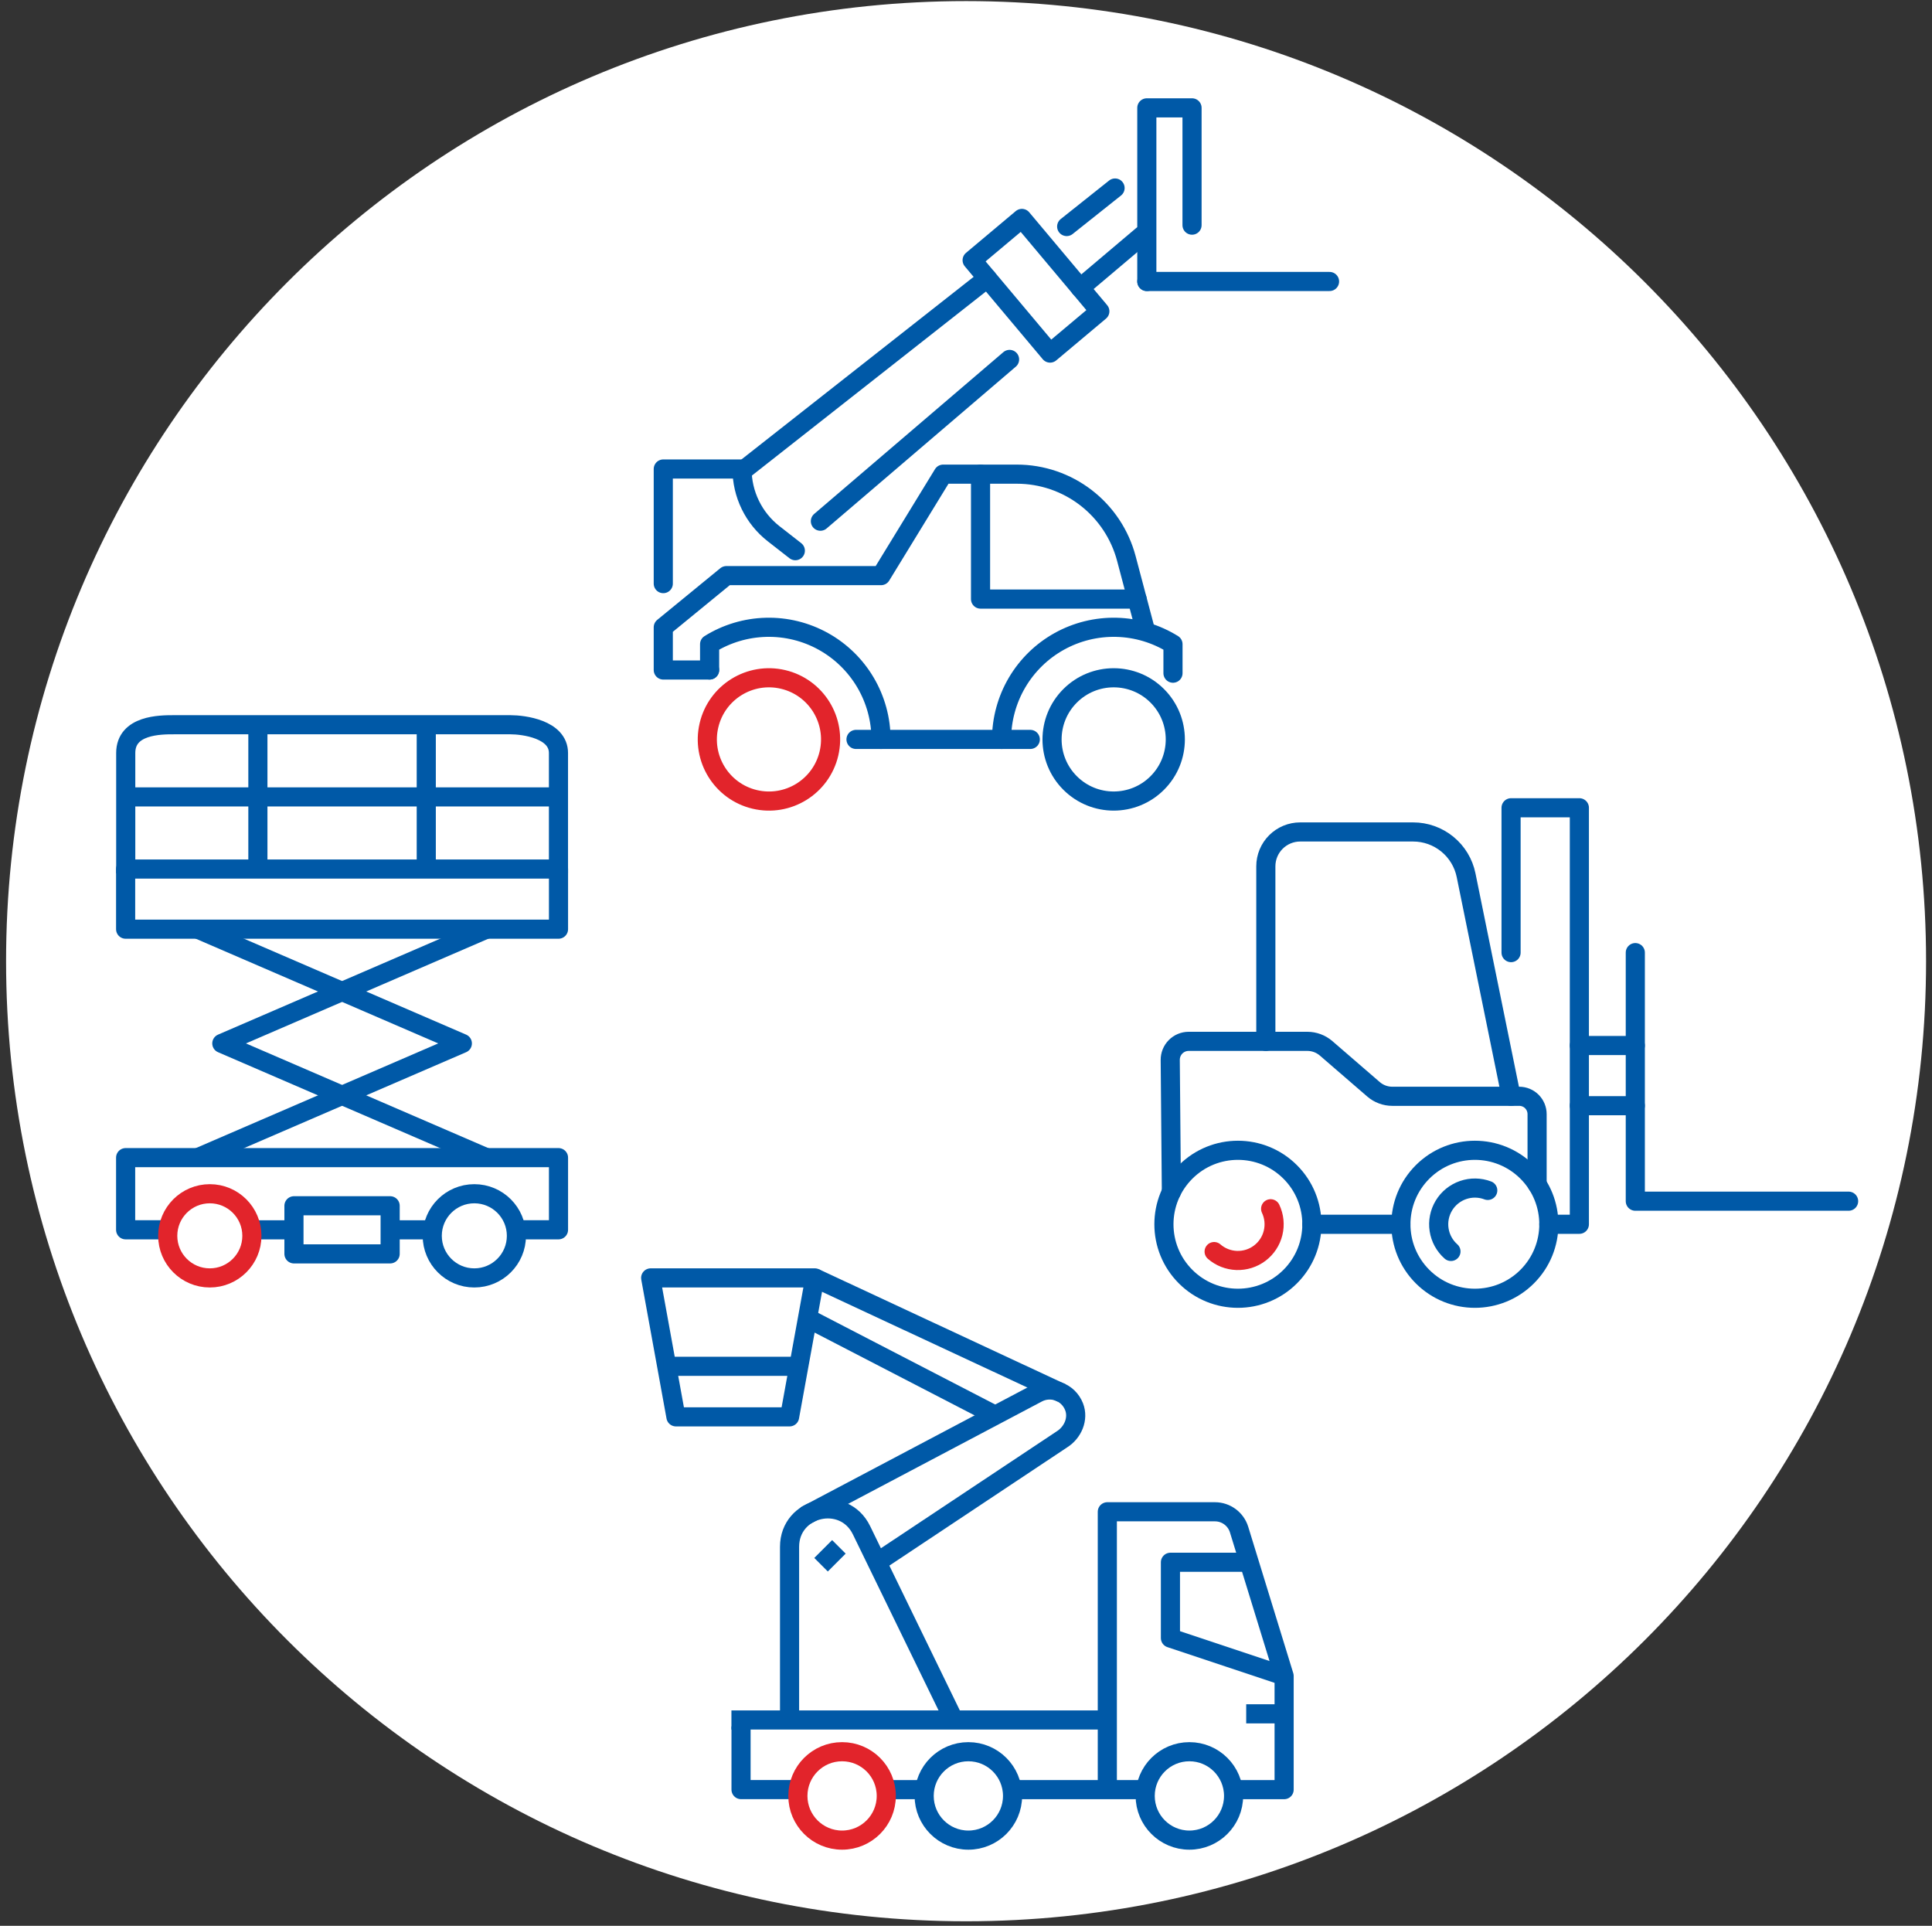 <svg width="303" height="302" viewBox="0 0 303 302" fill="none" xmlns="http://www.w3.org/2000/svg">
<rect x="0" y="0" width="303" height="302" fill="#333333" stroke="none"/>
<path d="M151.512 301.289C234.663 301.289 302.07 233.882 302.07 150.73C302.07 67.579 234.663 0.172 151.512 0.172C68.361 0.172 0.953 67.579 0.953 150.73C0.953 233.882 68.361 301.289 151.512 301.289Z" fill="white"/>
<path d="M19.719 136.945V118.087C19.719 113.652 25.169 113.652 27.252 113.652H80.054C82.138 113.652 87.586 114.353 87.586 118.087V136.945" stroke="#0059A7" stroke-width="3" stroke-miterlimit="10" stroke-linejoin="round"/>
<path d="M66.852 113.652V136.282" stroke="#0059A7" stroke-width="3" stroke-miterlimit="10" stroke-linejoin="round"/>
<path d="M40.445 136.282V113.652" stroke="#0059A7" stroke-width="3" stroke-miterlimit="10" stroke-linejoin="round"/>
<path d="M87.591 136.281H19.703V145.71H87.591V136.281Z" stroke="#0059A7" stroke-width="3" stroke-miterlimit="10" stroke-linejoin="round"/>
<path d="M19.719 124.969L87.032 124.969" stroke="#0059A7" stroke-width="3" stroke-miterlimit="10" stroke-linejoin="round"/>
<path d="M46.102 196.629H61.188V189.086H46.102V196.629Z" stroke="#0059A7" stroke-width="3" stroke-miterlimit="10" stroke-linejoin="round"/>
<path d="M27.246 192.854H19.703V181.539H87.591V192.854H80.048" stroke="#0059A7" stroke-width="3" stroke-miterlimit="10" stroke-linejoin="round"/>
<path d="M61.195 192.855H68.739" stroke="#0059A7" stroke-width="3" stroke-miterlimit="10" stroke-linejoin="round"/>
<path d="M38.562 192.855H46.106" stroke="#0059A7" stroke-width="3" stroke-miterlimit="10" stroke-linejoin="round"/>
<path d="M74.389 200.4C78.034 200.4 80.99 197.445 80.99 193.799C80.99 190.154 78.034 187.199 74.389 187.199C70.744 187.199 67.789 190.154 67.789 193.799C67.789 197.445 70.744 200.4 74.389 200.4Z" stroke="#0059A7" stroke-width="3" stroke-miterlimit="10" stroke-linejoin="round"/>
<path d="M76.276 181.541L34.789 163.626L76.276 145.711" stroke="#0059A7" stroke-width="3" stroke-miterlimit="10" stroke-linejoin="round"/>
<path d="M32.905 200.4C36.55 200.4 39.505 197.445 39.505 193.799C39.505 190.154 36.55 187.199 32.905 187.199C29.26 187.199 26.305 190.154 26.305 193.799C26.305 197.445 29.26 200.4 32.905 200.4Z" stroke="#E2242B" stroke-width="3" stroke-miterlimit="10" stroke-linejoin="round"/>
<path d="M31.023 181.541L72.511 163.626L31.023 145.711" stroke="#0059A7" stroke-width="3" stroke-miterlimit="10" stroke-linejoin="round"/>
<path d="M219.701 191.988H205.742" stroke="#0059A7" stroke-width="3" stroke-linecap="round" stroke-linejoin="round"/>
<path d="M183.712 186.902L183.531 166.219C183.528 165.838 183.6 165.459 183.743 165.105C183.887 164.751 184.099 164.429 184.368 164.158C184.637 163.886 184.956 163.671 185.309 163.524C185.661 163.377 186.04 163.301 186.422 163.301H205.029C206.113 163.301 207.16 163.691 207.98 164.399L215.409 170.819C216.229 171.528 217.277 171.918 218.361 171.918H238.269C239.011 171.918 239.722 172.212 240.247 172.737C240.771 173.262 241.066 173.973 241.066 174.715V185.707" stroke="#0059A7" stroke-width="3" stroke-linecap="round" stroke-linejoin="round"/>
<path d="M202.348 200.193C206.879 195.662 206.879 188.315 202.348 183.784C197.817 179.253 190.47 179.253 185.939 183.784C181.408 188.315 181.408 195.662 185.939 200.193C190.47 204.724 197.817 204.724 202.348 200.193Z" stroke="#0059A7" stroke-width="3" stroke-linecap="round" stroke-linejoin="round"/>
<path d="M199.276 189.555C199.835 190.734 199.971 192.069 199.661 193.337C199.352 194.604 198.615 195.726 197.575 196.514C196.534 197.302 195.255 197.708 193.951 197.663C192.647 197.619 191.398 197.126 190.414 196.269" stroke="#E2242B" stroke-width="3" stroke-linecap="round" stroke-linejoin="round"/>
<path d="M227.557 196.248C226.559 195.369 225.902 194.167 225.699 192.853C225.496 191.538 225.762 190.194 226.449 189.055C227.136 187.916 228.201 187.054 229.458 186.62C230.716 186.185 232.085 186.206 233.329 186.679" stroke="#0059A7" stroke-width="3" stroke-linecap="round" stroke-linejoin="round"/>
<path d="M239.512 200.193C244.043 195.662 244.043 188.315 239.512 183.784C234.981 179.253 227.634 179.253 223.103 183.784C218.572 188.315 218.572 195.662 223.103 200.193C227.634 204.724 234.981 204.724 239.512 200.193Z" stroke="#0059A7" stroke-width="3" stroke-linecap="round" stroke-linejoin="round"/>
<path d="M236.984 149.386V126.672H247.695V191.988H242.909" stroke="#0059A7" stroke-width="3" stroke-linecap="round" stroke-linejoin="round"/>
<path d="M198.523 163.302V135.852C198.523 134.423 199.091 133.053 200.101 132.043C201.111 131.033 202.481 130.465 203.91 130.465H221.626C223.579 130.464 225.473 131.139 226.986 132.375C228.5 133.611 229.539 135.331 229.929 137.246L236.992 171.92" stroke="#0059A7" stroke-width="3" stroke-linecap="round" stroke-linejoin="round"/>
<path d="M256.469 149.387V188.367H289.922" stroke="#0059A7" stroke-width="3" stroke-linecap="round" stroke-linejoin="round"/>
<path d="M247.695 163.957H256.468" stroke="#0059A7" stroke-width="3" stroke-linecap="round" stroke-linejoin="round"/>
<path d="M247.695 173.391H256.468" stroke="#0059A7" stroke-width="3" stroke-linecap="round" stroke-linejoin="round"/>
<path d="M130.004 118.175C131.23 112.98 128.013 107.774 122.817 106.547C117.622 105.321 112.416 108.538 111.19 113.734C109.963 118.929 113.18 124.135 118.376 125.361C123.571 126.588 128.777 123.371 130.004 118.175Z" stroke="#E2242B" stroke-width="3" stroke-linecap="round" stroke-linejoin="round"/>
<path d="M111.289 105.062V101.021C113.953 99.364 117.011 98.45 120.147 98.373C123.282 98.295 126.382 99.058 129.124 100.581C131.866 102.104 134.151 104.333 135.742 107.036C137.333 109.74 138.172 112.819 138.173 115.956" stroke="#0059A7" stroke-width="3" stroke-linecap="round" stroke-linejoin="round"/>
<path d="M181.496 122.788C185.271 119.013 185.271 112.893 181.496 109.118C177.722 105.344 171.602 105.344 167.827 109.118C164.052 112.893 164.052 119.013 167.827 122.788C171.602 126.562 177.722 126.562 181.496 122.788Z" stroke="#0059A7" stroke-width="3" stroke-linecap="round" stroke-linejoin="round"/>
<path d="M134.25 115.953H161.581" stroke="#0059A7" stroke-width="3" stroke-linecap="round" stroke-linejoin="round"/>
<path d="M183.962 105.567V101.021C181.299 99.364 178.24 98.45 175.105 98.373C171.969 98.295 168.869 99.058 166.127 100.581C163.385 102.104 161.1 104.333 159.509 107.036C157.918 109.74 157.079 112.819 157.078 115.956" stroke="#0059A7" stroke-width="3" stroke-linecap="round" stroke-linejoin="round"/>
<path d="M179.507 98.37L176.648 87.577C175.644 83.787 173.414 80.435 170.307 78.043C167.199 75.652 163.388 74.355 159.467 74.356H147.915L138.175 90.268H113.917L104.023 98.37V105.066H111.291" stroke="#0059A7" stroke-width="3" stroke-linecap="round" stroke-linejoin="round"/>
<path d="M153.781 74.356V93.947H178.333" stroke="#0059A7" stroke-width="3" stroke-linecap="round" stroke-linejoin="round"/>
<path d="M104.023 91.521V73.547H116.376C116.376 75.504 116.822 77.435 117.68 79.193C118.538 80.952 119.785 82.492 121.327 83.697L124.734 86.357" stroke="#0059A7" stroke-width="3" stroke-linecap="round" stroke-linejoin="round"/>
<path d="M158.333 56.363L128.664 81.734" stroke="#0059A7" stroke-width="3" stroke-linecap="round" stroke-linejoin="round"/>
<path d="M154.833 43.645L116.664 73.659" stroke="#0059A7" stroke-width="3" stroke-linecap="round" stroke-linejoin="round"/>
<path d="M179.137 36.922L169.406 45.146" stroke="#0059A7" stroke-width="3" stroke-linecap="round" stroke-linejoin="round"/>
<path d="M167.289 35.523L174.879 29.484" stroke="#0059A7" stroke-width="3" stroke-linecap="round" stroke-linejoin="round"/>
<path d="M179.859 44.143V16.914H186.949V35.308" stroke="#0059A7" stroke-width="3" stroke-linecap="round" stroke-linejoin="round"/>
<path d="M179.859 44.141H208.515" stroke="#0059A7" stroke-width="3" stroke-linecap="round" stroke-linejoin="round"/>
<path d="M172.49 48.817L160.266 34.254L152.462 40.805L164.686 55.368L172.49 48.817Z" stroke="#0059A7" stroke-width="3" stroke-linecap="round" stroke-linejoin="round"/>
<path d="M179.591 280.645H157.805" stroke="#0059A7" stroke-width="3" stroke-miterlimit="10"/>
<path d="M195.445 268.758H201.387" stroke="#0059A7" stroke-width="3" stroke-miterlimit="10"/>
<path d="M201.388 262.817L183.562 256.876V244.992H195.446" stroke="#0059A7" stroke-width="3" stroke-miterlimit="10" stroke-linejoin="round"/>
<path d="M193.47 280.647H201.392V262.822L194.33 239.871C193.819 238.209 192.282 237.074 190.545 237.074H173.664V280.647" stroke="#0059A7" stroke-width="3" stroke-miterlimit="10" stroke-linejoin="round"/>
<path d="M186.534 288.563C190.362 288.563 193.466 285.46 193.466 281.631C193.466 277.803 190.362 274.699 186.534 274.699C182.705 274.699 179.602 277.803 179.602 281.631C179.602 285.46 182.705 288.563 186.534 288.563Z" stroke="#0059A7" stroke-width="3" stroke-miterlimit="10"/>
<path d="M151.87 288.563C155.698 288.563 158.802 285.46 158.802 281.631C158.802 277.803 155.698 274.699 151.87 274.699C148.041 274.699 144.938 277.803 144.938 281.631C144.938 285.46 148.041 288.563 151.87 288.563Z" stroke="#0059A7" stroke-width="3" stroke-miterlimit="10"/>
<path d="M126.122 280.641H116.219V270.738" stroke="#0059A7" stroke-width="3" stroke-miterlimit="10" stroke-linejoin="round"/>
<path d="M145.922 280.645H138" stroke="#0059A7" stroke-width="3" stroke-miterlimit="10" stroke-linejoin="round"/>
<path d="M114.711 269.723H173.021" stroke="#0059A7" stroke-width="3" stroke-miterlimit="10" stroke-linejoin="round"/>
<path d="M132.065 288.563C135.893 288.563 138.997 285.46 138.997 281.631C138.997 277.803 135.893 274.699 132.065 274.699C128.237 274.699 125.133 277.803 125.133 281.631C125.133 285.46 128.237 288.563 132.065 288.563Z" stroke="#E2242B" stroke-width="3" stroke-miterlimit="10"/>
<path d="M123.833 222.185H106.008L102.047 200.398H127.794L123.833 222.185Z" stroke="#0059A7" stroke-width="3" stroke-miterlimit="10" stroke-linejoin="round"/>
<path d="M125.81 214.262H104.023" stroke="#0059A7" stroke-width="3" stroke-miterlimit="10" stroke-linejoin="round"/>
<path d="M128.766 245.375L131.566 242.574" stroke="#0059A7" stroke-width="3" stroke-miterlimit="10" stroke-linejoin="round"/>
<path d="M156.102 221.951L126.648 206.711" stroke="#0059A7" stroke-width="3" stroke-miterlimit="10" stroke-linejoin="round"/>
<path d="M127.789 200.398L166.513 218.447" stroke="#0059A7" stroke-width="3" stroke-miterlimit="10" stroke-linejoin="round"/>
<path d="M126.25 237.707L162.704 218.45C164.837 217.321 167.529 218.259 168.448 220.595C169.193 222.49 168.258 224.649 166.531 225.726L137.567 244.985" stroke="#0059A7" stroke-width="3" stroke-miterlimit="10" stroke-linejoin="round"/>
<path d="M123.828 269.723V242.568C123.828 236.264 132.355 234.299 135.112 239.967L149.595 269.723" stroke="#0059A7" stroke-width="3" stroke-miterlimit="10" stroke-linejoin="round"/>
</svg>
